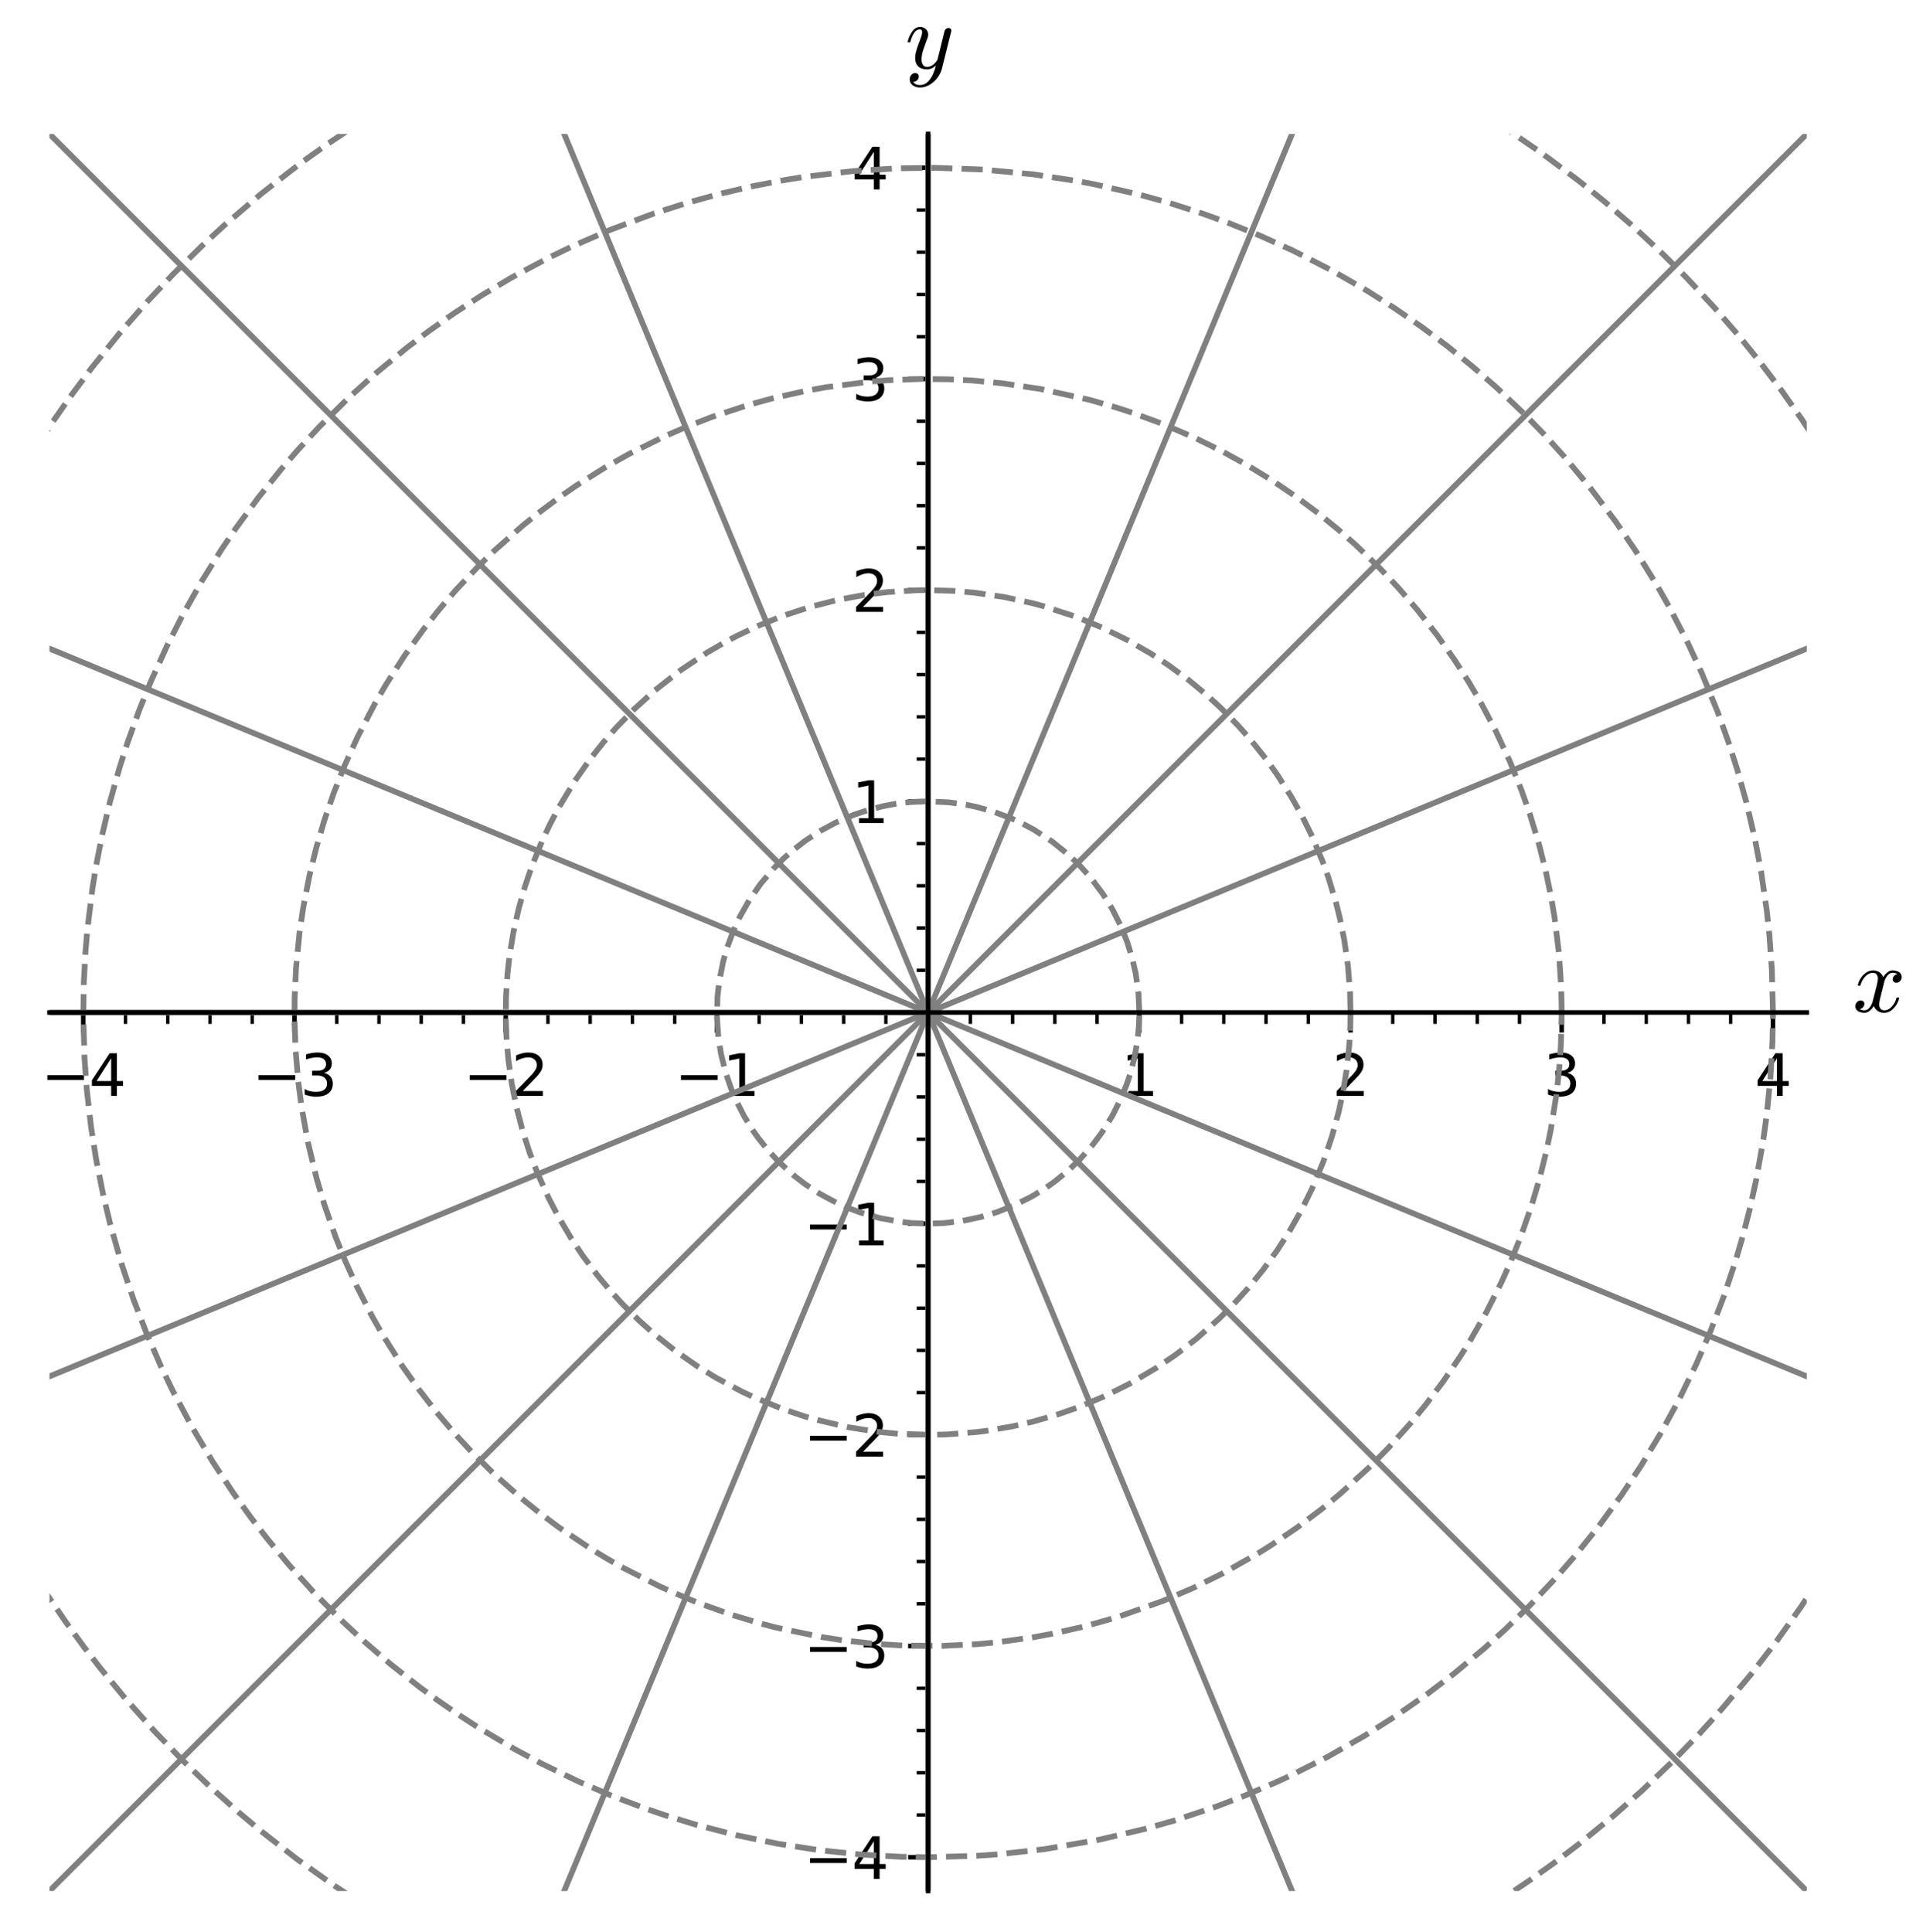 <?xml version="1.0" encoding="utf-8" standalone="no"?>
<!DOCTYPE svg PUBLIC "-//W3C//DTD SVG 1.1//EN"
  "http://www.w3.org/Graphics/SVG/1.1/DTD/svg11.dtd">
<svg xmlns:xlink="http://www.w3.org/1999/xlink" width="336.436pt" height="338.08pt" viewBox="0 0 336.436 338.08" xmlns="http://www.w3.org/2000/svg" version="1.1">
 <defs>
  <style type="text/css">*{stroke-linejoin: round; stroke-linecap: butt}</style>
 </defs>
 <g id="figure_1">
  <g id="patch_1">
   <path d="M 0 338.08 
L 336.436 338.08 
L 336.436 0 
L 0 0 
z
" style="fill: #ffffff"/>
  </g>
  <g id="axes_1">
   <g id="patch_2">
    <path d="M 8.659 330.88 
L 316.096 330.88 
L 316.096 23.442 
L 8.659 23.442 
z
" style="fill: #ffffff"/>
   </g>
   <g id="PathCollection_1">
    <path d="M 162.378 177.161 
C 162.378 177.161 162.378 177.161 162.378 177.161 
C 162.378 177.161 162.378 177.161 162.378 177.161 
C 162.378 177.161 162.378 177.161 162.378 177.161 
C 162.378 177.161 162.378 177.161 162.378 177.161 
C 162.378 177.161 162.378 177.161 162.378 177.161 
C 162.378 177.161 162.378 177.161 162.378 177.161 
C 162.378 177.161 162.378 177.161 162.378 177.161 
C 162.378 177.161 162.378 177.161 162.378 177.161 
z
" clip-path="url(#p493120e49f)"/>
   </g>
   <g id="matplotlib.axis_1">
    <g id="xtick_1">
     <g id="line2d_1">
      <defs>
       <path id="mf1ad5aea88" d="M 0 0 
L 0 3.5 
" style="stroke: #000000; stroke-width: 0.8"/>
      </defs>
      <g>
       <use xlink:href="#mf1ad5aea88" x="14.571" y="177.161" style="stroke: #000000; stroke-width: 0.8"/>
      </g>
     </g>
     <g id="text_1">
      <!-- −4 -->
      <g transform="translate(7.2 191.76) scale(0.1 -0.1)">
       <defs>
        <path id="DejaVuSans-2212" d="M 678 2272 
L 4684 2272 
L 4684 1741 
L 678 1741 
L 678 2272 
z
" transform="scale(0.016)"/>
        <path id="DejaVuSans-34" d="M 2419 4116 
L 825 1625 
L 2419 1625 
L 2419 4116 
z
M 2253 4666 
L 3047 4666 
L 3047 1625 
L 3713 1625 
L 3713 1100 
L 3047 1100 
L 3047 0 
L 2419 0 
L 2419 1100 
L 313 1100 
L 313 1709 
L 2253 4666 
z
" transform="scale(0.016)"/>
       </defs>
       <use xlink:href="#DejaVuSans-2212"/>
       <use xlink:href="#DejaVuSans-34" transform="translate(83.789 0)"/>
      </g>
     </g>
    </g>
    <g id="xtick_2">
     <g id="line2d_2">
      <g>
       <use xlink:href="#mf1ad5aea88" x="51.523" y="177.161" style="stroke: #000000; stroke-width: 0.8"/>
      </g>
     </g>
     <g id="text_2">
      <!-- −3 -->
      <g transform="translate(44.152 191.76) scale(0.1 -0.1)">
       <defs>
        <path id="DejaVuSans-33" d="M 2597 2516 
Q 3050 2419 3304 2112 
Q 3559 1806 3559 1356 
Q 3559 666 3084 287 
Q 2609 -91 1734 -91 
Q 1441 -91 1130 -33 
Q 819 25 488 141 
L 488 750 
Q 750 597 1062 519 
Q 1375 441 1716 441 
Q 2309 441 2620 675 
Q 2931 909 2931 1356 
Q 2931 1769 2642 2001 
Q 2353 2234 1838 2234 
L 1294 2234 
L 1294 2753 
L 1863 2753 
Q 2328 2753 2575 2939 
Q 2822 3125 2822 3475 
Q 2822 3834 2567 4026 
Q 2313 4219 1838 4219 
Q 1578 4219 1281 4162 
Q 984 4106 628 3988 
L 628 4550 
Q 988 4650 1302 4700 
Q 1616 4750 1894 4750 
Q 2613 4750 3031 4423 
Q 3450 4097 3450 3541 
Q 3450 3153 3228 2886 
Q 3006 2619 2597 2516 
z
" transform="scale(0.016)"/>
       </defs>
       <use xlink:href="#DejaVuSans-2212"/>
       <use xlink:href="#DejaVuSans-33" transform="translate(83.789 0)"/>
      </g>
     </g>
    </g>
    <g id="xtick_3">
     <g id="line2d_3">
      <g>
       <use xlink:href="#mf1ad5aea88" x="88.474" y="177.161" style="stroke: #000000; stroke-width: 0.8"/>
      </g>
     </g>
     <g id="text_3">
      <!-- −2 -->
      <g transform="translate(81.103 191.76) scale(0.1 -0.1)">
       <defs>
        <path id="DejaVuSans-32" d="M 1228 531 
L 3431 531 
L 3431 0 
L 469 0 
L 469 531 
Q 828 903 1448 1529 
Q 2069 2156 2228 2338 
Q 2531 2678 2651 2914 
Q 2772 3150 2772 3378 
Q 2772 3750 2511 3984 
Q 2250 4219 1831 4219 
Q 1534 4219 1204 4116 
Q 875 4013 500 3803 
L 500 4441 
Q 881 4594 1212 4672 
Q 1544 4750 1819 4750 
Q 2544 4750 2975 4387 
Q 3406 4025 3406 3419 
Q 3406 3131 3298 2873 
Q 3191 2616 2906 2266 
Q 2828 2175 2409 1742 
Q 1991 1309 1228 531 
z
" transform="scale(0.016)"/>
       </defs>
       <use xlink:href="#DejaVuSans-2212"/>
       <use xlink:href="#DejaVuSans-32" transform="translate(83.789 0)"/>
      </g>
     </g>
    </g>
    <g id="xtick_4">
     <g id="line2d_4">
      <g>
       <use xlink:href="#mf1ad5aea88" x="125.426" y="177.161" style="stroke: #000000; stroke-width: 0.8"/>
      </g>
     </g>
     <g id="text_4">
      <!-- −1 -->
      <g transform="translate(118.055 191.76) scale(0.1 -0.1)">
       <defs>
        <path id="DejaVuSans-31" d="M 794 531 
L 1825 531 
L 1825 4091 
L 703 3866 
L 703 4441 
L 1819 4666 
L 2450 4666 
L 2450 531 
L 3481 531 
L 3481 0 
L 794 0 
L 794 531 
z
" transform="scale(0.016)"/>
       </defs>
       <use xlink:href="#DejaVuSans-2212"/>
       <use xlink:href="#DejaVuSans-31" transform="translate(83.789 0)"/>
      </g>
     </g>
    </g>
    <g id="xtick_5">
     <g id="line2d_5">
      <g>
       <use xlink:href="#mf1ad5aea88" x="162.378" y="177.161" style="stroke: #000000; stroke-width: 0.8"/>
      </g>
     </g>
    </g>
    <g id="xtick_6">
     <g id="line2d_6">
      <g>
       <use xlink:href="#mf1ad5aea88" x="199.329" y="177.161" style="stroke: #000000; stroke-width: 0.8"/>
      </g>
     </g>
     <g id="text_5">
      <!-- 1 -->
      <g transform="translate(196.148 191.76) scale(0.1 -0.1)">
       <use xlink:href="#DejaVuSans-31"/>
      </g>
     </g>
    </g>
    <g id="xtick_7">
     <g id="line2d_7">
      <g>
       <use xlink:href="#mf1ad5aea88" x="236.281" y="177.161" style="stroke: #000000; stroke-width: 0.8"/>
      </g>
     </g>
     <g id="text_6">
      <!-- 2 -->
      <g transform="translate(233.1 191.76) scale(0.1 -0.1)">
       <use xlink:href="#DejaVuSans-32"/>
      </g>
     </g>
    </g>
    <g id="xtick_8">
     <g id="line2d_8">
      <g>
       <use xlink:href="#mf1ad5aea88" x="273.232" y="177.161" style="stroke: #000000; stroke-width: 0.8"/>
      </g>
     </g>
     <g id="text_7">
      <!-- 3 -->
      <g transform="translate(270.051 191.76) scale(0.1 -0.1)">
       <use xlink:href="#DejaVuSans-33"/>
      </g>
     </g>
    </g>
    <g id="xtick_9">
     <g id="line2d_9">
      <g>
       <use xlink:href="#mf1ad5aea88" x="310.184" y="177.161" style="stroke: #000000; stroke-width: 0.8"/>
      </g>
     </g>
     <g id="text_8">
      <!-- 4 -->
      <g transform="translate(307.003 191.76) scale(0.1 -0.1)">
       <use xlink:href="#DejaVuSans-34"/>
      </g>
     </g>
    </g>
    <g id="xtick_10">
     <g id="line2d_10">
      <defs>
       <path id="m3d735a3a64" d="M 0 0 
L 0 2 
" style="stroke: #000000; stroke-width: 0.6"/>
      </defs>
      <g>
       <use xlink:href="#m3d735a3a64" x="21.961" y="177.161" style="stroke: #000000; stroke-width: 0.6"/>
      </g>
     </g>
    </g>
    <g id="xtick_11">
     <g id="line2d_11">
      <g>
       <use xlink:href="#m3d735a3a64" x="29.352" y="177.161" style="stroke: #000000; stroke-width: 0.6"/>
      </g>
     </g>
    </g>
    <g id="xtick_12">
     <g id="line2d_12">
      <g>
       <use xlink:href="#m3d735a3a64" x="36.742" y="177.161" style="stroke: #000000; stroke-width: 0.6"/>
      </g>
     </g>
    </g>
    <g id="xtick_13">
     <g id="line2d_13">
      <g>
       <use xlink:href="#m3d735a3a64" x="44.132" y="177.161" style="stroke: #000000; stroke-width: 0.6"/>
      </g>
     </g>
    </g>
    <g id="xtick_14">
     <g id="line2d_14">
      <g>
       <use xlink:href="#m3d735a3a64" x="58.913" y="177.161" style="stroke: #000000; stroke-width: 0.6"/>
      </g>
     </g>
    </g>
    <g id="xtick_15">
     <g id="line2d_15">
      <g>
       <use xlink:href="#m3d735a3a64" x="66.303" y="177.161" style="stroke: #000000; stroke-width: 0.6"/>
      </g>
     </g>
    </g>
    <g id="xtick_16">
     <g id="line2d_16">
      <g>
       <use xlink:href="#m3d735a3a64" x="73.694" y="177.161" style="stroke: #000000; stroke-width: 0.6"/>
      </g>
     </g>
    </g>
    <g id="xtick_17">
     <g id="line2d_17">
      <g>
       <use xlink:href="#m3d735a3a64" x="81.084" y="177.161" style="stroke: #000000; stroke-width: 0.6"/>
      </g>
     </g>
    </g>
    <g id="xtick_18">
     <g id="line2d_18">
      <g>
       <use xlink:href="#m3d735a3a64" x="95.865" y="177.161" style="stroke: #000000; stroke-width: 0.6"/>
      </g>
     </g>
    </g>
    <g id="xtick_19">
     <g id="line2d_19">
      <g>
       <use xlink:href="#m3d735a3a64" x="103.255" y="177.161" style="stroke: #000000; stroke-width: 0.6"/>
      </g>
     </g>
    </g>
    <g id="xtick_20">
     <g id="line2d_20">
      <g>
       <use xlink:href="#m3d735a3a64" x="110.645" y="177.161" style="stroke: #000000; stroke-width: 0.6"/>
      </g>
     </g>
    </g>
    <g id="xtick_21">
     <g id="line2d_21">
      <g>
       <use xlink:href="#m3d735a3a64" x="118.036" y="177.161" style="stroke: #000000; stroke-width: 0.6"/>
      </g>
     </g>
    </g>
    <g id="xtick_22">
     <g id="line2d_22">
      <g>
       <use xlink:href="#m3d735a3a64" x="132.816" y="177.161" style="stroke: #000000; stroke-width: 0.6"/>
      </g>
     </g>
    </g>
    <g id="xtick_23">
     <g id="line2d_23">
      <g>
       <use xlink:href="#m3d735a3a64" x="140.207" y="177.161" style="stroke: #000000; stroke-width: 0.6"/>
      </g>
     </g>
    </g>
    <g id="xtick_24">
     <g id="line2d_24">
      <g>
       <use xlink:href="#m3d735a3a64" x="147.597" y="177.161" style="stroke: #000000; stroke-width: 0.6"/>
      </g>
     </g>
    </g>
    <g id="xtick_25">
     <g id="line2d_25">
      <g>
       <use xlink:href="#m3d735a3a64" x="154.987" y="177.161" style="stroke: #000000; stroke-width: 0.6"/>
      </g>
     </g>
    </g>
    <g id="xtick_26">
     <g id="line2d_26">
      <g>
       <use xlink:href="#m3d735a3a64" x="169.768" y="177.161" style="stroke: #000000; stroke-width: 0.6"/>
      </g>
     </g>
    </g>
    <g id="xtick_27">
     <g id="line2d_27">
      <g>
       <use xlink:href="#m3d735a3a64" x="177.158" y="177.161" style="stroke: #000000; stroke-width: 0.6"/>
      </g>
     </g>
    </g>
    <g id="xtick_28">
     <g id="line2d_28">
      <g>
       <use xlink:href="#m3d735a3a64" x="184.549" y="177.161" style="stroke: #000000; stroke-width: 0.6"/>
      </g>
     </g>
    </g>
    <g id="xtick_29">
     <g id="line2d_29">
      <g>
       <use xlink:href="#m3d735a3a64" x="191.939" y="177.161" style="stroke: #000000; stroke-width: 0.6"/>
      </g>
     </g>
    </g>
    <g id="xtick_30">
     <g id="line2d_30">
      <g>
       <use xlink:href="#m3d735a3a64" x="206.72" y="177.161" style="stroke: #000000; stroke-width: 0.6"/>
      </g>
     </g>
    </g>
    <g id="xtick_31">
     <g id="line2d_31">
      <g>
       <use xlink:href="#m3d735a3a64" x="214.11" y="177.161" style="stroke: #000000; stroke-width: 0.6"/>
      </g>
     </g>
    </g>
    <g id="xtick_32">
     <g id="line2d_32">
      <g>
       <use xlink:href="#m3d735a3a64" x="221.5" y="177.161" style="stroke: #000000; stroke-width: 0.6"/>
      </g>
     </g>
    </g>
    <g id="xtick_33">
     <g id="line2d_33">
      <g>
       <use xlink:href="#m3d735a3a64" x="228.891" y="177.161" style="stroke: #000000; stroke-width: 0.6"/>
      </g>
     </g>
    </g>
    <g id="xtick_34">
     <g id="line2d_34">
      <g>
       <use xlink:href="#m3d735a3a64" x="243.671" y="177.161" style="stroke: #000000; stroke-width: 0.6"/>
      </g>
     </g>
    </g>
    <g id="xtick_35">
     <g id="line2d_35">
      <g>
       <use xlink:href="#m3d735a3a64" x="251.062" y="177.161" style="stroke: #000000; stroke-width: 0.6"/>
      </g>
     </g>
    </g>
    <g id="xtick_36">
     <g id="line2d_36">
      <g>
       <use xlink:href="#m3d735a3a64" x="258.452" y="177.161" style="stroke: #000000; stroke-width: 0.6"/>
      </g>
     </g>
    </g>
    <g id="xtick_37">
     <g id="line2d_37">
      <g>
       <use xlink:href="#m3d735a3a64" x="265.842" y="177.161" style="stroke: #000000; stroke-width: 0.6"/>
      </g>
     </g>
    </g>
    <g id="xtick_38">
     <g id="line2d_38">
      <g>
       <use xlink:href="#m3d735a3a64" x="280.623" y="177.161" style="stroke: #000000; stroke-width: 0.6"/>
      </g>
     </g>
    </g>
    <g id="xtick_39">
     <g id="line2d_39">
      <g>
       <use xlink:href="#m3d735a3a64" x="288.013" y="177.161" style="stroke: #000000; stroke-width: 0.6"/>
      </g>
     </g>
    </g>
    <g id="xtick_40">
     <g id="line2d_40">
      <g>
       <use xlink:href="#m3d735a3a64" x="295.403" y="177.161" style="stroke: #000000; stroke-width: 0.6"/>
      </g>
     </g>
    </g>
    <g id="xtick_41">
     <g id="line2d_41">
      <g>
       <use xlink:href="#m3d735a3a64" x="302.794" y="177.161" style="stroke: #000000; stroke-width: 0.6"/>
      </g>
     </g>
    </g>
    <g id="text_9">
     <!-- $x$ -->
     <g transform="translate(324.096 177.161) scale(0.16 -0.16)">
      <defs>
       <path id="Cmmi10-78" d="M 500 184 
Q 613 97 819 97 
Q 1019 97 1172 289 
Q 1325 481 1381 709 
L 1672 1844 
Q 1741 2153 1741 2266 
Q 1741 2425 1652 2544 
Q 1563 2663 1403 2663 
Q 1200 2663 1022 2536 
Q 844 2409 722 2214 
Q 600 2019 550 1819 
Q 538 1778 500 1778 
L 422 1778 
Q 372 1778 372 1838 
L 372 1856 
Q 434 2094 584 2320 
Q 734 2547 951 2687 
Q 1169 2828 1416 2828 
Q 1650 2828 1839 2703 
Q 2028 2578 2106 2363 
Q 2216 2559 2386 2693 
Q 2556 2828 2759 2828 
Q 2897 2828 3040 2779 
Q 3184 2731 3275 2631 
Q 3366 2531 3366 2381 
Q 3366 2219 3261 2101 
Q 3156 1984 2994 1984 
Q 2891 1984 2822 2050 
Q 2753 2116 2753 2216 
Q 2753 2350 2845 2451 
Q 2938 2553 3066 2572 
Q 2950 2663 2747 2663 
Q 2541 2663 2389 2472 
Q 2238 2281 2175 2047 
L 1894 916 
Q 1825 659 1825 494 
Q 1825 331 1917 214 
Q 2009 97 2163 97 
Q 2463 97 2698 361 
Q 2934 625 3009 941 
Q 3022 978 3059 978 
L 3138 978 
Q 3163 978 3178 961 
Q 3194 944 3194 922 
Q 3194 916 3188 903 
Q 3097 522 2806 225 
Q 2516 -72 2150 -72 
Q 1916 -72 1727 54 
Q 1538 181 1459 397 
Q 1359 209 1182 68 
Q 1006 -72 806 -72 
Q 669 -72 523 -23 
Q 378 25 287 125 
Q 197 225 197 378 
Q 197 528 301 651 
Q 406 775 563 775 
Q 669 775 741 711 
Q 813 647 813 544 
Q 813 409 723 309 
Q 634 209 500 184 
z
" transform="scale(0.016)"/>
      </defs>
      <use xlink:href="#Cmmi10-78" transform="translate(0 0.812)"/>
     </g>
    </g>
   </g>
   <g id="matplotlib.axis_2">
    <g id="ytick_1">
     <g id="line2d_42">
      <defs>
       <path id="m4897717080" d="M 0 0 
L -3.5 0 
" style="stroke: #000000; stroke-width: 0.8"/>
      </defs>
      <g>
       <use xlink:href="#m4897717080" x="162.378" y="324.968" style="stroke: #000000; stroke-width: 0.8"/>
      </g>
     </g>
     <g id="text_10">
      <!-- −4 -->
      <g transform="translate(140.635 328.767) scale(0.1 -0.1)">
       <use xlink:href="#DejaVuSans-2212"/>
       <use xlink:href="#DejaVuSans-34" transform="translate(83.789 0)"/>
      </g>
     </g>
    </g>
    <g id="ytick_2">
     <g id="line2d_43">
      <g>
       <use xlink:href="#m4897717080" x="162.378" y="288.016" style="stroke: #000000; stroke-width: 0.8"/>
      </g>
     </g>
     <g id="text_11">
      <!-- −3 -->
      <g transform="translate(140.635 291.815) scale(0.1 -0.1)">
       <use xlink:href="#DejaVuSans-2212"/>
       <use xlink:href="#DejaVuSans-33" transform="translate(83.789 0)"/>
      </g>
     </g>
    </g>
    <g id="ytick_3">
     <g id="line2d_44">
      <g>
       <use xlink:href="#m4897717080" x="162.378" y="251.065" style="stroke: #000000; stroke-width: 0.8"/>
      </g>
     </g>
     <g id="text_12">
      <!-- −2 -->
      <g transform="translate(140.635 254.864) scale(0.1 -0.1)">
       <use xlink:href="#DejaVuSans-2212"/>
       <use xlink:href="#DejaVuSans-32" transform="translate(83.789 0)"/>
      </g>
     </g>
    </g>
    <g id="ytick_4">
     <g id="line2d_45">
      <g>
       <use xlink:href="#m4897717080" x="162.378" y="214.113" style="stroke: #000000; stroke-width: 0.8"/>
      </g>
     </g>
     <g id="text_13">
      <!-- −1 -->
      <g transform="translate(140.635 217.912) scale(0.1 -0.1)">
       <use xlink:href="#DejaVuSans-2212"/>
       <use xlink:href="#DejaVuSans-31" transform="translate(83.789 0)"/>
      </g>
     </g>
    </g>
    <g id="ytick_5">
     <g id="line2d_46">
      <g>
       <use xlink:href="#m4897717080" x="162.378" y="177.161" style="stroke: #000000; stroke-width: 0.8"/>
      </g>
     </g>
    </g>
    <g id="ytick_6">
     <g id="line2d_47">
      <g>
       <use xlink:href="#m4897717080" x="162.378" y="140.21" style="stroke: #000000; stroke-width: 0.8"/>
      </g>
     </g>
     <g id="text_14">
      <!-- 1 -->
      <g transform="translate(149.015 144.009) scale(0.1 -0.1)">
       <use xlink:href="#DejaVuSans-31"/>
      </g>
     </g>
    </g>
    <g id="ytick_7">
     <g id="line2d_48">
      <g>
       <use xlink:href="#m4897717080" x="162.378" y="103.258" style="stroke: #000000; stroke-width: 0.8"/>
      </g>
     </g>
     <g id="text_15">
      <!-- 2 -->
      <g transform="translate(149.015 107.057) scale(0.1 -0.1)">
       <use xlink:href="#DejaVuSans-32"/>
      </g>
     </g>
    </g>
    <g id="ytick_8">
     <g id="line2d_49">
      <g>
       <use xlink:href="#m4897717080" x="162.378" y="66.306" style="stroke: #000000; stroke-width: 0.8"/>
      </g>
     </g>
     <g id="text_16">
      <!-- 3 -->
      <g transform="translate(149.015 70.106) scale(0.1 -0.1)">
       <use xlink:href="#DejaVuSans-33"/>
      </g>
     </g>
    </g>
    <g id="ytick_9">
     <g id="line2d_50">
      <g>
       <use xlink:href="#m4897717080" x="162.378" y="29.355" style="stroke: #000000; stroke-width: 0.8"/>
      </g>
     </g>
     <g id="text_17">
      <!-- 4 -->
      <g transform="translate(149.015 33.154) scale(0.1 -0.1)">
       <use xlink:href="#DejaVuSans-34"/>
      </g>
     </g>
    </g>
    <g id="ytick_10">
     <g id="line2d_51">
      <defs>
       <path id="mf96cdd6846" d="M 0 0 
L -2 0 
" style="stroke: #000000; stroke-width: 0.6"/>
      </defs>
      <g>
       <use xlink:href="#mf96cdd6846" x="162.378" y="317.577" style="stroke: #000000; stroke-width: 0.6"/>
      </g>
     </g>
    </g>
    <g id="ytick_11">
     <g id="line2d_52">
      <g>
       <use xlink:href="#mf96cdd6846" x="162.378" y="310.187" style="stroke: #000000; stroke-width: 0.6"/>
      </g>
     </g>
    </g>
    <g id="ytick_12">
     <g id="line2d_53">
      <g>
       <use xlink:href="#mf96cdd6846" x="162.378" y="302.797" style="stroke: #000000; stroke-width: 0.6"/>
      </g>
     </g>
    </g>
    <g id="ytick_13">
     <g id="line2d_54">
      <g>
       <use xlink:href="#mf96cdd6846" x="162.378" y="295.406" style="stroke: #000000; stroke-width: 0.6"/>
      </g>
     </g>
    </g>
    <g id="ytick_14">
     <g id="line2d_55">
      <g>
       <use xlink:href="#mf96cdd6846" x="162.378" y="280.626" style="stroke: #000000; stroke-width: 0.6"/>
      </g>
     </g>
    </g>
    <g id="ytick_15">
     <g id="line2d_56">
      <g>
       <use xlink:href="#mf96cdd6846" x="162.378" y="273.236" style="stroke: #000000; stroke-width: 0.6"/>
      </g>
     </g>
    </g>
    <g id="ytick_16">
     <g id="line2d_57">
      <g>
       <use xlink:href="#mf96cdd6846" x="162.378" y="265.845" style="stroke: #000000; stroke-width: 0.6"/>
      </g>
     </g>
    </g>
    <g id="ytick_17">
     <g id="line2d_58">
      <g>
       <use xlink:href="#mf96cdd6846" x="162.378" y="258.455" style="stroke: #000000; stroke-width: 0.6"/>
      </g>
     </g>
    </g>
    <g id="ytick_18">
     <g id="line2d_59">
      <g>
       <use xlink:href="#mf96cdd6846" x="162.378" y="243.674" style="stroke: #000000; stroke-width: 0.6"/>
      </g>
     </g>
    </g>
    <g id="ytick_19">
     <g id="line2d_60">
      <g>
       <use xlink:href="#mf96cdd6846" x="162.378" y="236.284" style="stroke: #000000; stroke-width: 0.6"/>
      </g>
     </g>
    </g>
    <g id="ytick_20">
     <g id="line2d_61">
      <g>
       <use xlink:href="#mf96cdd6846" x="162.378" y="228.894" style="stroke: #000000; stroke-width: 0.6"/>
      </g>
     </g>
    </g>
    <g id="ytick_21">
     <g id="line2d_62">
      <g>
       <use xlink:href="#mf96cdd6846" x="162.378" y="221.503" style="stroke: #000000; stroke-width: 0.6"/>
      </g>
     </g>
    </g>
    <g id="ytick_22">
     <g id="line2d_63">
      <g>
       <use xlink:href="#mf96cdd6846" x="162.378" y="206.723" style="stroke: #000000; stroke-width: 0.6"/>
      </g>
     </g>
    </g>
    <g id="ytick_23">
     <g id="line2d_64">
      <g>
       <use xlink:href="#mf96cdd6846" x="162.378" y="199.332" style="stroke: #000000; stroke-width: 0.6"/>
      </g>
     </g>
    </g>
    <g id="ytick_24">
     <g id="line2d_65">
      <g>
       <use xlink:href="#mf96cdd6846" x="162.378" y="191.942" style="stroke: #000000; stroke-width: 0.6"/>
      </g>
     </g>
    </g>
    <g id="ytick_25">
     <g id="line2d_66">
      <g>
       <use xlink:href="#mf96cdd6846" x="162.378" y="184.552" style="stroke: #000000; stroke-width: 0.6"/>
      </g>
     </g>
    </g>
    <g id="ytick_26">
     <g id="line2d_67">
      <g>
       <use xlink:href="#mf96cdd6846" x="162.378" y="169.771" style="stroke: #000000; stroke-width: 0.6"/>
      </g>
     </g>
    </g>
    <g id="ytick_27">
     <g id="line2d_68">
      <g>
       <use xlink:href="#mf96cdd6846" x="162.378" y="162.381" style="stroke: #000000; stroke-width: 0.6"/>
      </g>
     </g>
    </g>
    <g id="ytick_28">
     <g id="line2d_69">
      <g>
       <use xlink:href="#mf96cdd6846" x="162.378" y="154.99" style="stroke: #000000; stroke-width: 0.6"/>
      </g>
     </g>
    </g>
    <g id="ytick_29">
     <g id="line2d_70">
      <g>
       <use xlink:href="#mf96cdd6846" x="162.378" y="147.6" style="stroke: #000000; stroke-width: 0.6"/>
      </g>
     </g>
    </g>
    <g id="ytick_30">
     <g id="line2d_71">
      <g>
       <use xlink:href="#mf96cdd6846" x="162.378" y="132.819" style="stroke: #000000; stroke-width: 0.6"/>
      </g>
     </g>
    </g>
    <g id="ytick_31">
     <g id="line2d_72">
      <g>
       <use xlink:href="#mf96cdd6846" x="162.378" y="125.429" style="stroke: #000000; stroke-width: 0.6"/>
      </g>
     </g>
    </g>
    <g id="ytick_32">
     <g id="line2d_73">
      <g>
       <use xlink:href="#mf96cdd6846" x="162.378" y="118.039" style="stroke: #000000; stroke-width: 0.6"/>
      </g>
     </g>
    </g>
    <g id="ytick_33">
     <g id="line2d_74">
      <g>
       <use xlink:href="#mf96cdd6846" x="162.378" y="110.648" style="stroke: #000000; stroke-width: 0.6"/>
      </g>
     </g>
    </g>
    <g id="ytick_34">
     <g id="line2d_75">
      <g>
       <use xlink:href="#mf96cdd6846" x="162.378" y="95.868" style="stroke: #000000; stroke-width: 0.6"/>
      </g>
     </g>
    </g>
    <g id="ytick_35">
     <g id="line2d_76">
      <g>
       <use xlink:href="#mf96cdd6846" x="162.378" y="88.477" style="stroke: #000000; stroke-width: 0.6"/>
      </g>
     </g>
    </g>
    <g id="ytick_36">
     <g id="line2d_77">
      <g>
       <use xlink:href="#mf96cdd6846" x="162.378" y="81.087" style="stroke: #000000; stroke-width: 0.6"/>
      </g>
     </g>
    </g>
    <g id="ytick_37">
     <g id="line2d_78">
      <g>
       <use xlink:href="#mf96cdd6846" x="162.378" y="73.697" style="stroke: #000000; stroke-width: 0.6"/>
      </g>
     </g>
    </g>
    <g id="ytick_38">
     <g id="line2d_79">
      <g>
       <use xlink:href="#mf96cdd6846" x="162.378" y="58.916" style="stroke: #000000; stroke-width: 0.6"/>
      </g>
     </g>
    </g>
    <g id="ytick_39">
     <g id="line2d_80">
      <g>
       <use xlink:href="#mf96cdd6846" x="162.378" y="51.526" style="stroke: #000000; stroke-width: 0.6"/>
      </g>
     </g>
    </g>
    <g id="ytick_40">
     <g id="line2d_81">
      <g>
       <use xlink:href="#mf96cdd6846" x="162.378" y="44.135" style="stroke: #000000; stroke-width: 0.6"/>
      </g>
     </g>
    </g>
    <g id="ytick_41">
     <g id="line2d_82">
      <g>
       <use xlink:href="#mf96cdd6846" x="162.378" y="36.745" style="stroke: #000000; stroke-width: 0.6"/>
      </g>
     </g>
    </g>
    <g id="text_18">
     <!-- $y$ -->
     <g transform="translate(158.378 12.082) scale(0.16 -0.16)">
      <defs>
       <path id="Cmmi10-79" d="M 538 -916 
Q 672 -1147 1006 -1147 
Q 1309 -1147 1531 -934 
Q 1753 -722 1889 -420 
Q 2025 -119 2100 197 
Q 1816 -72 1484 -72 
Q 1231 -72 1053 15 
Q 875 103 776 276 
Q 678 450 678 697 
Q 678 906 734 1126 
Q 791 1347 892 1617 
Q 994 1888 1069 2088 
Q 1153 2322 1153 2472 
Q 1153 2663 1013 2663 
Q 759 2663 595 2402 
Q 431 2141 353 1819 
Q 341 1778 300 1778 
L 225 1778 
Q 172 1778 172 1838 
L 172 1856 
Q 275 2238 487 2533 
Q 700 2828 1025 2828 
Q 1253 2828 1411 2678 
Q 1569 2528 1569 2297 
Q 1569 2178 1516 2047 
Q 1488 1969 1388 1706 
Q 1288 1444 1234 1272 
Q 1181 1100 1147 934 
Q 1113 769 1113 603 
Q 1113 391 1203 244 
Q 1294 97 1491 97 
Q 1888 97 2203 581 
L 2688 2553 
Q 2709 2638 2787 2698 
Q 2866 2759 2956 2759 
Q 3034 2759 3092 2709 
Q 3150 2659 3150 2578 
Q 3150 2541 3144 2528 
L 2509 -19 
Q 2425 -347 2200 -647 
Q 1975 -947 1658 -1130 
Q 1341 -1313 997 -1313 
Q 831 -1313 668 -1248 
Q 506 -1184 406 -1056 
Q 306 -928 306 -756 
Q 306 -581 409 -453 
Q 513 -325 684 -325 
Q 788 -325 858 -389 
Q 928 -453 928 -556 
Q 928 -703 818 -812 
Q 709 -922 563 -922 
Q 556 -919 550 -917 
Q 544 -916 538 -916 
z
" transform="scale(0.016)"/>
      </defs>
      <use xlink:href="#Cmmi10-79" transform="translate(0 0.812)"/>
     </g>
    </g>
   </g>
   <g id="line2d_83">
    <path d="M 199.329 177.161 
L 199.182 173.872 
L 198.705 170.395 
L 198.062 167.568 
L 197.168 164.709 
L 196.022 161.881 
L 194.614 159.099 
L 192.993 156.47 
L 190.79 153.536 
L 188.809 151.339 
L 186.923 149.54 
L 184.043 147.228 
L 180.83 145.147 
L 178.875 144.097 
L 177.094 143.266 
L 173.849 142.035 
L 170.901 141.206 
L 169.255 140.855 
L 166.07 140.395 
L 162.199 140.21 
L 159.123 140.353 
L 156.6 140.664 
L 154.402 141.081 
L 151.998 141.697 
L 149.32 142.594 
L 146.216 143.931 
L 143.488 145.403 
L 140.868 147.115 
L 138.59 148.884 
L 137.079 150.228 
L 135.344 151.97 
L 133.102 154.614 
L 131.075 157.526 
L 129.439 160.414 
L 128.313 162.842 
L 127.163 165.964 
L 126.509 168.281 
L 125.815 171.816 
L 125.521 174.514 
L 125.437 178.071 
L 125.672 181.418 
L 126.136 184.369 
L 126.926 187.582 
L 127.938 190.554 
L 128.78 192.543 
L 130.179 195.291 
L 131.729 197.803 
L 132.673 199.14 
L 134.444 201.351 
L 136.249 203.29 
L 138.764 205.584 
L 140.849 207.194 
L 143.391 208.862 
L 146.321 210.442 
L 148.426 211.378 
L 150.51 212.155 
L 153.947 213.138 
L 157.465 213.785 
L 159.552 214.005 
L 162.291 214.113 
L 165.25 214.001 
L 168.4 213.619 
L 171.614 212.94 
L 174.436 212.09 
L 177.496 210.879 
L 180.566 209.327 
L 182.88 207.904 
L 184.435 206.807 
L 186.727 204.956 
L 188.894 202.897 
L 191.189 200.299 
L 192.737 198.226 
L 194.606 195.238 
L 196.099 192.272 
L 197.081 189.853 
L 197.693 188.036 
L 198.486 185.012 
L 199.034 181.82 
L 199.254 179.524 
L 199.329 177.161 
L 199.329 177.161 
" clip-path="url(#p493120e49f)" style="fill: none; stroke-dasharray: 3.7,1.6; stroke-dashoffset: 0; stroke: #808080"/>
   </g>
   <g id="line2d_84">
    <path d="M 236.281 177.161 
L 236.19 173.497 
L 235.816 168.889 
L 235.192 164.522 
L 234.432 160.736 
L 233.758 158.015 
L 232.364 153.42 
L 231.413 150.782 
L 229.373 145.964 
L 227.754 142.7 
L 225.981 139.527 
L 223.439 135.53 
L 221.471 132.78 
L 218.669 129.276 
L 216.546 126.888 
L 213.538 123.829 
L 211.135 121.623 
L 207.984 119.008 
L 204.387 116.359 
L 201.338 114.362 
L 197.178 111.965 
L 192.88 109.846 
L 188.865 108.168 
L 187.925 107.814 
L 182.404 106.023 
L 180.592 105.538 
L 175.65 104.46 
L 170.423 103.697 
L 166.575 103.377 
L 162.044 103.259 
L 160.369 103.285 
L 155.146 103.613 
L 151.216 104.106 
L 146.608 104.96 
L 141.701 106.209 
L 136.993 107.755 
L 132.629 109.51 
L 128.865 111.293 
L 126.907 112.327 
L 123.722 114.174 
L 119.181 117.197 
L 114.545 120.825 
L 110.959 124.079 
L 107.837 127.291 
L 105.595 129.86 
L 103.216 132.871 
L 100.592 136.613 
L 97.847 141.141 
L 96.197 144.269 
L 94.792 147.263 
L 92.973 151.771 
L 91.84 155.113 
L 90.741 158.997 
L 89.837 163.035 
L 89.162 167.1 
L 88.787 170.374 
L 88.53 174.285 
L 88.482 178.256 
L 88.628 181.929 
L 88.944 185.479 
L 89.535 189.636 
L 90.344 193.678 
L 91.421 197.82 
L 92.615 201.552 
L 93.984 205.16 
L 96.015 209.684 
L 97.643 212.814 
L 100.008 216.806 
L 101.953 219.712 
L 104.664 223.322 
L 106.779 225.849 
L 109.06 228.337 
L 111.89 231.13 
L 114.522 233.478 
L 118.128 236.353 
L 122.109 239.13 
L 125.248 241.06 
L 129.73 243.462 
L 131.555 244.33 
L 136.792 246.494 
L 140.805 247.846 
L 142.541 248.352 
L 148.395 249.73 
L 153.433 250.521 
L 157.083 250.875 
L 162.925 251.062 
L 165.703 250.99 
L 170.937 250.567 
L 172.631 250.35 
L 177.079 249.587 
L 180.608 248.781 
L 184.988 247.521 
L 188.799 246.18 
L 193.13 244.362 
L 197.559 242.153 
L 202.389 239.296 
L 205.732 237.011 
L 209.297 234.26 
L 213.349 230.674 
L 215.659 228.374 
L 218.409 225.35 
L 220.954 222.222 
L 223.47 218.748 
L 225.496 215.602 
L 227.656 211.809 
L 229.582 207.907 
L 231.537 203.213 
L 233.035 198.823 
L 234.229 194.454 
L 235.024 190.734 
L 235.589 187.253 
L 236.045 183.063 
L 236.236 179.721 
L 236.281 177.161 
L 236.281 177.161 
" clip-path="url(#p493120e49f)" style="fill: none; stroke-dasharray: 3.7,1.6; stroke-dashoffset: 0; stroke: #808080"/>
   </g>
   <g id="line2d_85">
    <path d="M 273.232 177.161 
L 273.151 172.91 
L 272.753 166.864 
L 271.997 160.656 
L 271.397 157.07 
L 270.429 152.389 
L 269.236 147.665 
L 267.639 142.393 
L 266.167 138.218 
L 264.123 133.152 
L 261.58 127.687 
L 259.1 122.999 
L 256.948 119.322 
L 254.544 115.564 
L 251.443 111.16 
L 247.987 106.735 
L 244.711 102.932 
L 241.448 99.465 
L 237.184 95.352 
L 234.123 92.654 
L 230.552 89.748 
L 226.817 86.96 
L 222.726 84.172 
L 218.205 81.39 
L 213.826 78.968 
L 209.07 76.62 
L 203.261 74.121 
L 198.122 72.227 
L 195.418 71.345 
L 190.7 69.985 
L 182.059 68.067 
L 175.272 67.059 
L 169.979 66.567 
L 165.982 66.365 
L 161.161 66.313 
L 155.388 66.527 
L 152.477 66.749 
L 144.463 67.763 
L 141.002 68.387 
L 135.017 69.736 
L 130.917 70.864 
L 124.646 72.925 
L 120.282 74.61 
L 116.399 76.291 
L 110.033 79.443 
L 105.758 81.857 
L 100.87 84.935 
L 97.878 87.002 
L 94.107 89.823 
L 91.451 91.966 
L 86.525 96.321 
L 83.714 99.054 
L 79.821 103.18 
L 76.987 106.47 
L 74.125 110.077 
L 70.81 114.677 
L 67.575 119.704 
L 65.55 123.188 
L 62.554 128.953 
L 60.248 134.054 
L 58.356 138.844 
L 56.702 143.672 
L 55.342 148.313 
L 54.148 153.18 
L 53.046 158.849 
L 52.402 163.225 
L 51.803 169.288 
L 51.554 174.51 
L 51.528 178.271 
L 51.712 183.636 
L 52.186 189.267 
L 52.798 193.929 
L 53.891 199.952 
L 55.411 206.262 
L 56.729 210.736 
L 58.722 216.459 
L 60.378 220.577 
L 62.313 224.866 
L 65.064 230.255 
L 66.928 233.536 
L 70.39 239.025 
L 73.199 243.009 
L 76.276 246.985 
L 79.598 250.893 
L 82.647 254.18 
L 86.505 257.983 
L 91.196 262.143 
L 94.522 264.822 
L 97.833 267.288 
L 103.293 270.958 
L 106.314 272.794 
L 109.056 274.35 
L 115.206 277.479 
L 117.579 278.561 
L 121.86 280.346 
L 127.861 282.506 
L 133.253 284.122 
L 136.008 284.834 
L 143.688 286.429 
L 147.225 286.976 
L 152.929 287.613 
L 158.027 287.931 
L 164.808 287.99 
L 171.111 287.672 
L 174.759 287.323 
L 180.836 286.469 
L 184.259 285.835 
L 189.772 284.578 
L 195.585 282.925 
L 203.485 280.113 
L 208.794 277.831 
L 213.965 275.281 
L 220.16 271.766 
L 222.343 270.398 
L 226.902 267.303 
L 231.124 264.126 
L 234.418 261.417 
L 239.538 256.755 
L 242.884 253.368 
L 246.852 248.945 
L 249.436 245.788 
L 252.456 241.773 
L 255.468 237.352 
L 257.198 234.588 
L 260.083 229.53 
L 262.689 224.347 
L 264.261 220.849 
L 266.011 216.518 
L 267.913 211.087 
L 269.338 206.286 
L 270.556 201.372 
L 271.322 197.653 
L 272.283 191.639 
L 272.779 187.173 
L 273.073 183.111 
L 273.232 177.161 
L 273.232 177.161 
" clip-path="url(#p493120e49f)" style="fill: none; stroke-dasharray: 3.7,1.6; stroke-dashoffset: 0; stroke: #808080"/>
   </g>
   <g id="line2d_86">
    <path d="M 310.184 177.161 
L 309.999 169.765 
L 309.548 163.466 
L 309.095 159.255 
L 308.098 152.415 
L 307.012 146.704 
L 305.537 140.391 
L 303.964 134.734 
L 302.432 129.922 
L 300.568 124.718 
L 297.79 117.914 
L 295.342 112.607 
L 292.201 106.502 
L 290.075 102.729 
L 286.222 96.481 
L 282.672 91.278 
L 278.169 85.297 
L 273.735 79.969 
L 270.131 75.988 
L 266.775 72.529 
L 261.81 67.8 
L 257.676 64.179 
L 253.196 60.547 
L 248.75 57.217 
L 244.028 53.954 
L 239.162 50.864 
L 233.112 47.379 
L 226.088 43.79 
L 220.519 41.27 
L 215.08 39.07 
L 210.311 37.343 
L 204.651 35.529 
L 199.266 34.032 
L 191.504 32.253 
L 188.542 31.689 
L 180.794 30.507 
L 171.96 29.666 
L 163.497 29.359 
L 156.928 29.455 
L 149.068 29.955 
L 140.784 30.941 
L 137.567 31.452 
L 131.617 32.591 
L 125.866 33.935 
L 120.003 35.559 
L 114.357 37.373 
L 106.827 40.191 
L 100.208 43.065 
L 95.96 45.118 
L 89.489 48.576 
L 84.318 51.648 
L 79.369 54.865 
L 74.928 58 
L 71.21 60.82 
L 65.718 65.341 
L 60.919 69.677 
L 55.81 74.74 
L 52.138 78.704 
L 49.156 82.147 
L 45.174 87.105 
L 41.247 92.461 
L 38.727 96.184 
L 35.214 101.822 
L 31.983 107.562 
L 29.223 113.001 
L 26.394 119.236 
L 24.414 124.126 
L 22.314 129.95 
L 20.878 134.445 
L 19.218 140.392 
L 17.834 146.277 
L 16.807 151.55 
L 16.157 155.565 
L 15.277 162.731 
L 14.945 166.649 
L 14.662 171.968 
L 14.573 177.85 
L 14.788 185.174 
L 15.205 190.841 
L 15.923 197.107 
L 16.823 202.863 
L 18.085 209.199 
L 19.309 214.285 
L 21.301 221.254 
L 23.345 227.329 
L 25.582 233.14 
L 28.11 238.959 
L 30.236 243.383 
L 33.656 249.807 
L 37.239 255.819 
L 40.744 261.138 
L 43.846 265.462 
L 46.765 269.251 
L 50.492 273.745 
L 54.985 278.717 
L 59.871 283.647 
L 63.421 286.954 
L 68.351 291.204 
L 73.391 295.179 
L 76.491 297.454 
L 79.981 299.871 
L 83.539 302.186 
L 89.903 305.98 
L 94.828 308.629 
L 101.133 311.682 
L 106.9 314.161 
L 112.653 316.352 
L 116.13 317.546 
L 121.769 319.28 
L 128.994 321.148 
L 136.035 322.601 
L 143.377 323.741 
L 150.522 324.492 
L 157.657 324.892 
L 162.343 324.968 
L 170.819 324.727 
L 174.546 324.466 
L 182.641 323.572 
L 192.3 321.907 
L 200.46 319.978 
L 205.33 318.589 
L 212.745 316.121 
L 217.736 314.21 
L 223.234 311.858 
L 225.906 310.619 
L 232.245 307.412 
L 238.729 303.72 
L 244.275 300.204 
L 249.753 296.377 
L 254.45 292.788 
L 259.659 288.441 
L 263.297 285.152 
L 267.625 280.939 
L 272.252 276.027 
L 275.64 272.126 
L 279.711 267.049 
L 283.733 261.539 
L 287.074 256.519 
L 290.548 250.776 
L 293.658 245.075 
L 296.755 238.719 
L 299.203 233.067 
L 301.561 226.908 
L 303.591 220.814 
L 304.912 216.287 
L 306.093 211.696 
L 307.234 206.545 
L 308.45 199.737 
L 309.082 195.179 
L 309.73 188.74 
L 310.095 182.284 
L 310.184 177.161 
L 310.184 177.161 
" clip-path="url(#p493120e49f)" style="fill: none; stroke-dasharray: 3.7,1.6; stroke-dashoffset: 0; stroke: #808080"/>
   </g>
   <g id="line2d_87">
    <path d="M 337.436 118.092 
L 335.694 113.153 
L 332.879 105.994 
L 330.795 101.194 
L 327.604 94.483 
L 324.24 88.077 
L 320.981 82.396 
L 318.195 77.882 
L 315.219 73.359 
L 311.656 68.296 
L 307.767 63.155 
L 304.261 58.82 
L 299.816 53.685 
L 295.066 48.594 
L 290.776 44.311 
L 285.86 39.729 
L 280.539 35.128 
L 276.211 31.636 
L 269.512 26.636 
L 263.573 22.581 
L 260.929 20.882 
L 256.341 18.081 
L 249.084 14.012 
L 241.542 10.222 
L 237.444 8.34 
L 229.045 4.85 
L 223.711 2.881 
L 214.687 -0.037 
L 211.285 -1 
M 113.47 -1 
L 109.744 0.059 
L 103.789 1.939 
L 99.243 3.525 
L 94.75 5.225 
L 87.803 8.122 
L 80.263 11.654 
L 74.518 14.63 
L 71.387 16.362 
L 62.998 21.408 
L 57.308 25.188 
L 52.487 28.637 
L 45.685 33.919 
L 39.296 39.37 
L 35.542 42.817 
L 30.372 47.894 
L 25.895 52.63 
L 20.838 58.409 
L 16.018 64.403 
L 12.175 69.575 
L 9.169 73.901 
L 5.614 79.383 
L 1.732 85.9 
L -1 90.893 
M -1 263.422 
L 1.647 268.273 
L 5.206 274.283 
L 8.404 279.277 
L 11.522 283.83 
L 14.67 288.149 
L 17.547 291.877 
L 21.942 297.217 
L 27.011 302.905 
L 31.868 307.939 
L 36.754 312.64 
L 41.771 317.124 
L 45.698 320.414 
L 52.007 325.33 
L 58.492 329.947 
L 63.345 333.136 
L 65.287 334.352 
L 73.397 339.08 
M 251.332 339.08 
L 257.252 335.7 
L 263.834 331.57 
L 268.043 328.721 
L 272.211 325.728 
L 276.294 322.621 
L 282.419 317.609 
L 287.258 313.324 
L 292.655 308.17 
L 297.355 303.322 
L 301.265 299.005 
L 306.283 293.036 
L 310.947 286.992 
L 314.996 281.292 
L 318.491 275.975 
L 322.2 269.856 
L 325.538 263.846 
L 328.764 257.48 
L 331.406 251.761 
L 333.406 247.054 
L 336.395 239.237 
L 337.436 236.229 
L 337.436 236.229 
" clip-path="url(#p493120e49f)" style="fill: none; stroke-dasharray: 3.7,1.6; stroke-dashoffset: 0; stroke: #808080"/>
   </g>
   <g id="line2d_88">
    <path d="M 162.378 177.161 
L 337.436 104.65 
" clip-path="url(#p493120e49f)" style="fill: none; stroke: #808080; stroke-linecap: square"/>
   </g>
   <g id="line2d_89">
    <path d="M 162.378 177.161 
L 319.15 20.389 
" clip-path="url(#p493120e49f)" style="fill: none; stroke: #808080; stroke-linecap: square"/>
   </g>
   <g id="line2d_90">
    <path d="M 162.378 177.161 
L 236.174 -1 
" clip-path="url(#p493120e49f)" style="fill: none; stroke: #808080; stroke-linecap: square"/>
   </g>
   <g id="line2d_91">
    <path d="M 162.378 177.161 
L 162.378 -1 
" clip-path="url(#p493120e49f)" style="fill: none; stroke: #808080; stroke-linecap: square"/>
   </g>
   <g id="line2d_92">
    <path d="M 162.378 177.161 
L 88.581 -1 
" clip-path="url(#p493120e49f)" style="fill: none; stroke: #808080; stroke-linecap: square"/>
   </g>
   <g id="line2d_93">
    <path d="M 162.378 177.161 
L 5.605 20.389 
" clip-path="url(#p493120e49f)" style="fill: none; stroke: #808080; stroke-linecap: square"/>
   </g>
   <g id="line2d_94">
    <path d="M 162.378 177.161 
L -1 109.488 
" clip-path="url(#p493120e49f)" style="fill: none; stroke: #808080; stroke-linecap: square"/>
   </g>
   <g id="line2d_95">
    <path d="M 162.378 177.161 
L -1 177.161 
" clip-path="url(#p493120e49f)" style="fill: none; stroke: #808080; stroke-linecap: square"/>
   </g>
   <g id="line2d_96">
    <path d="M 162.378 177.161 
L -1 244.834 
" clip-path="url(#p493120e49f)" style="fill: none; stroke: #808080; stroke-linecap: square"/>
   </g>
   <g id="line2d_97">
    <path d="M 162.378 177.161 
L 5.605 333.934 
" clip-path="url(#p493120e49f)" style="fill: none; stroke: #808080; stroke-linecap: square"/>
   </g>
   <g id="line2d_98">
    <path d="M 162.378 177.161 
L 95.309 339.08 
" clip-path="url(#p493120e49f)" style="fill: none; stroke: #808080; stroke-linecap: square"/>
   </g>
   <g id="line2d_99">
    <path d="M 162.378 177.161 
L 162.378 339.08 
" clip-path="url(#p493120e49f)" style="fill: none; stroke: #808080; stroke-linecap: square"/>
   </g>
   <g id="line2d_100">
    <path d="M 162.378 177.161 
L 229.447 339.08 
" clip-path="url(#p493120e49f)" style="fill: none; stroke: #808080; stroke-linecap: square"/>
   </g>
   <g id="line2d_101">
    <path d="M 162.378 177.161 
L 319.15 333.934 
" clip-path="url(#p493120e49f)" style="fill: none; stroke: #808080; stroke-linecap: square"/>
   </g>
   <g id="line2d_102">
    <path d="M 162.378 177.161 
L 337.436 249.673 
" clip-path="url(#p493120e49f)" style="fill: none; stroke: #808080; stroke-linecap: square"/>
   </g>
   <g id="patch_3">
    <path d="M 162.378 330.88 
L 162.378 23.442 
" style="fill: none; stroke: #000000; stroke-width: 0.8; stroke-linejoin: miter; stroke-linecap: square"/>
   </g>
   <g id="patch_4">
    <path d="M 8.659 177.161 
L 316.096 177.161 
" style="fill: none; stroke: #000000; stroke-width: 0.8; stroke-linejoin: miter; stroke-linecap: square"/>
   </g>
  </g>
 </g>
 <defs>
  <clipPath id="p493120e49f">
   <rect x="8.659" y="23.442" width="307.438" height="307.438"/>
  </clipPath>
 </defs>
</svg>
